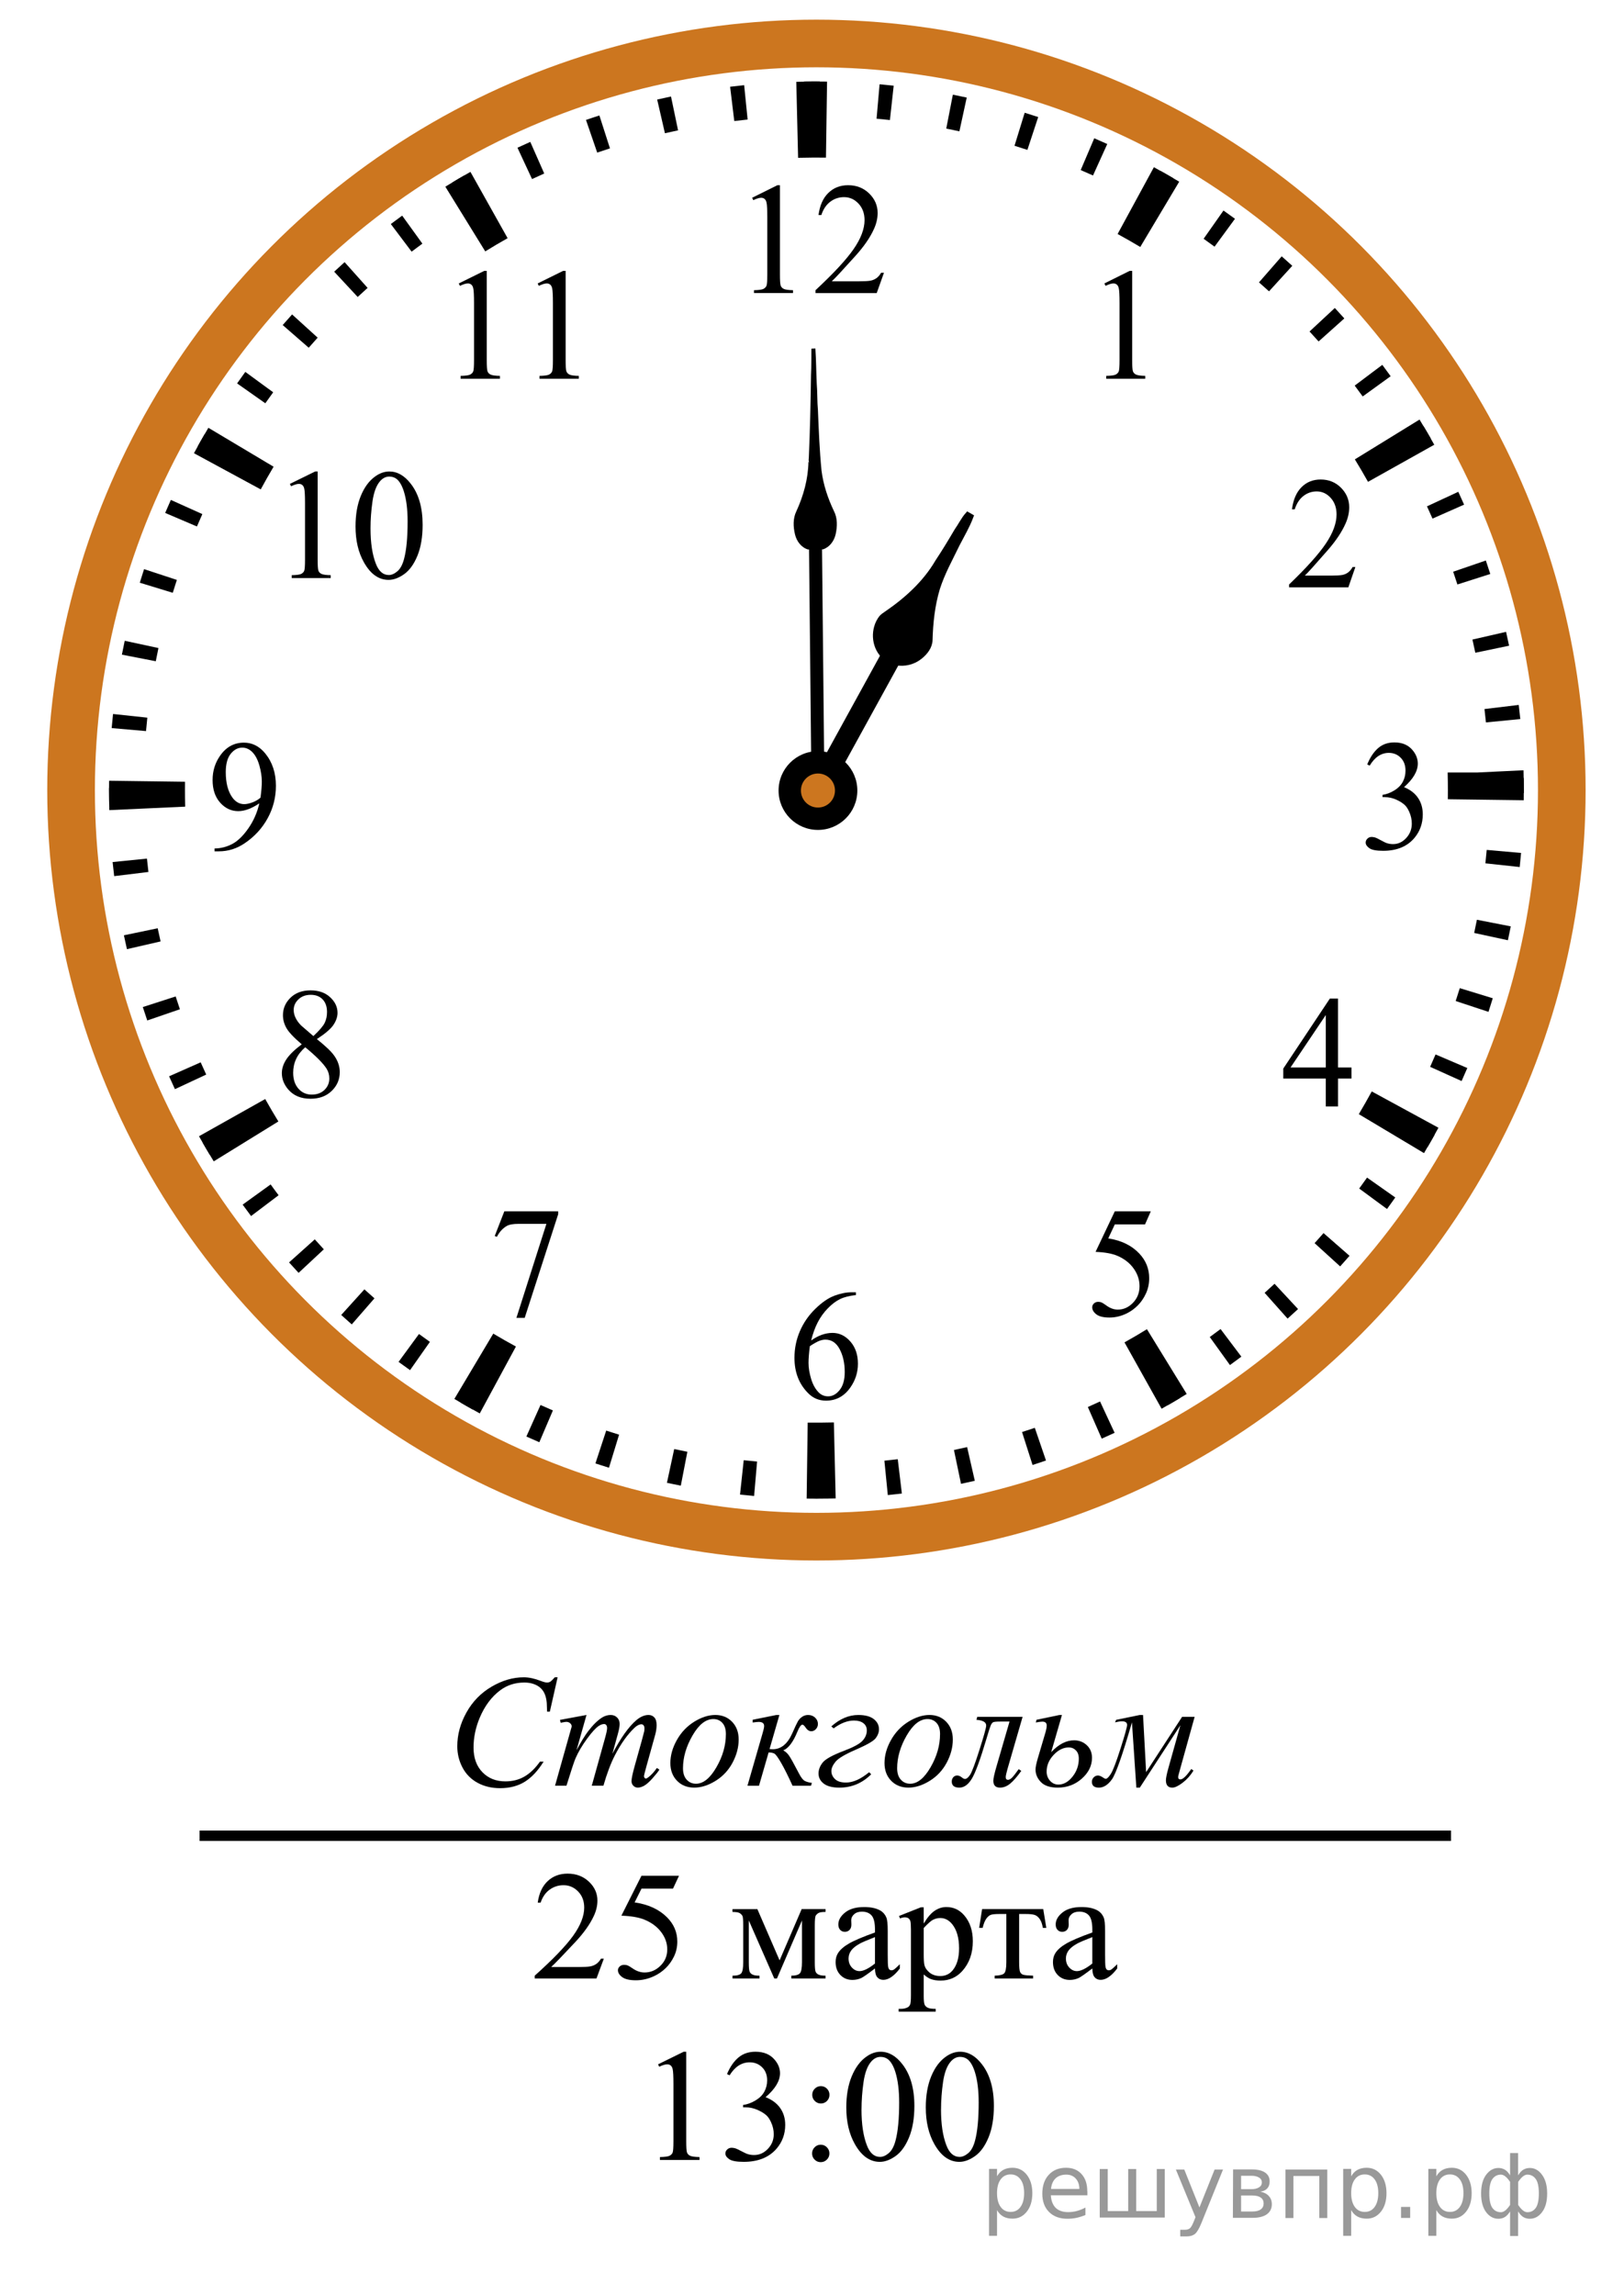 <?xml version="1.0" encoding="UTF-8"?>
<svg id="_Слой_1" xmlns="http://www.w3.org/2000/svg" width="156.369" height="220.98" version="1.1" xmlns:xlink="http://www.w3.org/1999/xlink" viewBox="0 0 156.369 220.98">
  <!-- Generator: Adobe Illustrator 29.6.1, SVG Export Plug-In . SVG Version: 2.1.1 Build 9)  -->
  <defs>
    <clipPath id="clippath">
      <rect x="25.289" y="41.85" width="19.2" height="17.94" fill="none"/>
    </clipPath>
    <clipPath id="clippath-1">
      <rect x="41.534" y="22.494" width="17.959" height="16.768" fill="none"/>
    </clipPath>
    <clipPath id="clippath-2">
      <rect x="103.705" y="22.494" width="9.601" height="16.768" fill="none"/>
    </clipPath>
    <clipPath id="clippath-3">
      <rect x="121.352" y="42.581" width="11.948" height="16.768" fill="none"/>
    </clipPath>
    <clipPath id="clippath-4">
      <rect x="120.876" y="92.563" width="11.949" height="16.768" fill="none"/>
    </clipPath>
    <clipPath id="clippath-5">
      <rect x="102.47" y="112.878" width="11.948" height="17.94" fill="none"/>
    </clipPath>
    <clipPath id="clippath-6">
      <rect x="73.668" y="120.88" width="11.949" height="17.94" fill="none"/>
    </clipPath>
    <clipPath id="clippath-7">
      <rect x="44.892" y="112.876" width="11.948" height="17.942" fill="none"/>
    </clipPath>
    <clipPath id="clippath-8">
      <rect x="24.515" y="91.832" width="11.949" height="17.941" fill="none"/>
    </clipPath>
    <clipPath id="clippath-9">
      <rect x="17.894" y="67.957" width="11.948" height="17.94" fill="none"/>
    </clipPath>
    <clipPath id="clippath-10">
      <rect x="69.794" y="14.255" width="19.2" height="16.768" fill="none"/>
    </clipPath>
    <clipPath id="clippath-11">
      <rect x="128.912" y="67.957" width="11.949" height="17.94" fill="none"/>
    </clipPath>
  </defs>
  <g>
    <line x1="78.762" y1="76.075" x2="87.009" y2="61.068" fill="none" stroke="#000" stroke-width="2"/>
    <path d="M85.077,63.143c-.967-.951-1.03-2.617-.199-3.672.135-.145.3-.255.463-.366,1.948-1.327,3.744-2.952,4.943-5.003.646-.974,1.253-1.977,1.845-2.986.364-.51.63-1.086,1.046-1.559.101.058.203.117.306.176-.349.928-.858,1.783-1.311,2.662-.676,1.402-1.444,2.77-1.916,4.26-.484,1.609-.665,3.293-.711,4.967-.015.651-.46,1.206-.946,1.599-.639.525-1.508.746-2.319.583" stroke="#000" stroke-width=".5"/>
  </g>
  <g>
    <line x1="78.457" y1="46.31" x2="78.762" y2="76.222" fill="none" stroke="#000" stroke-width="1.25"/>
    <path d="M77.788,52.906c-.649-.201-1.083-.798-1.238-1.44-.177-.731-.213-1.545.129-2.237.684-1.491,1.135-3.11,1.162-4.756.023.015.067.047.085.063-.09-.134-.065-.287-.048-.44.116-2.663.174-5.327.21-7.993.044-.843.024-1.69.039-2.532.126-.007.255-.014.382-.018.077,1.133.079,2.269.133,3.403.07.85.035,1.706.115,2.555.076,1.935.155,3.868.343,5.796.17,1.353.605,2.661,1.189,3.889.362.684.337,1.503.175,2.237-.145.645-.571,1.247-1.216,1.462"/>
  </g>
  <ellipse cx="78.611" cy="76.075" rx="71.768" ry="71.888" fill="none" stroke="#cc761f" stroke-width="4.587"/>
  <path d="M78.577,144.304c-.303,0-.604-.003-.907-.006l.1-7.319c.806.008,1.618.004,2.432-.017l.089-.002.173,7.319-.082.002c-.6.014-1.203.024-1.807.024h.002ZM46.192,136.093c-.817-.447-1.642-.914-2.443-1.393l3.746-6.288c.715.425,1.45.846,2.182,1.243l-3.481,6.438s-.004,0-.004,0ZM111.846,135.644l-3.572-6.389c.728-.406,1.453-.833,2.16-1.269l3.83,6.236c-.791.488-1.605.968-2.418,1.422h0ZM20.581,111.826c-.487-.792-.964-1.605-1.421-2.42l6.376-3.583c.407.727.833,1.454,1.268,2.161l-6.223,3.84h0v.002h0ZM137.112,111.031l-6.277-3.752c.43-.724.852-1.459,1.245-2.188l6.423,3.497c-.444.813-.912,1.636-1.391,2.443h0ZM10.524,78.006l-.004-.181c-.016-.57-.022-1.176-.022-1.782,0-.289,0-.577.005-.866l7.309.097c-.003.255-.004.512-.004.769,0,.541.006,1.084.02,1.628l-7.304.335h0ZM146.716,77.054l-7.309-.096c.003-.284.005-.567.005-.853,0-.54-.006-1.084-.02-1.627v-.095h2.824l4.479-.215.003.121c.015.608.023,1.212.023,1.818,0,.314-.002.631-.005.945h.001-.002v.002h0ZM25.104,47.123l-6.429-3.484c.44-.814.909-1.638,1.389-2.448l6.279,3.748c-.429.723-.846,1.458-1.239,2.184h0ZM131.72,46.393c-.404-.723-.828-1.449-1.266-2.161l6.227-3.833c.491.797.967,1.613,1.42,2.424l-6.38,3.572h0v-.002h-.001,0ZM46.722,24.205l-3.842-6.229c.795-.492,1.61-.971,2.417-1.426l3.579,6.385c-.721.406-1.446.833-2.155,1.272h0v-.002h0ZM109.792,23.78c-.718-.429-1.453-.852-2.182-1.248l3.494-6.432c.813.446,1.634.914,2.438,1.394l-3.75,6.286h0ZM76.846,15.197l-.174-7.318.122-.003c.995-.026,1.91-.033,2.84-.017l-.105,7.319c-.831-.01-1.669-.005-2.511.015l-.172.004h0Z"/>
  <path d="M78.587,144.302h-.229l.03-3.329h.199c.335,0,.673-.002,1.011-.007l.145,3.326c-.054.001-.106.002-.162,0-.288.006-.642.009-.994.01h0ZM72.611,144.043c-.453-.04-.907-.083-1.357-.133l.356-3.308c.427.047.858.088,1.287.126l-.286,3.315h0ZM85.484,143.958l-.329-3.311c.431-.044.86-.091,1.287-.142l.396,3.305c-.451.054-.9.103-1.352.149h0v-.002h-.002ZM65.552,143.052c-.448-.086-.893-.179-1.336-.274l.701-3.252c.42.09.844.178,1.267.261l-.633,3.268h0v-.003h.001ZM92.532,142.875l-.68-3.259c.422-.088.846-.18,1.268-.277l.74,3.243c-.442.102-.883.199-1.328.293h0ZM58.635,141.325c-.438-.137-.872-.272-1.305-.415l1.04-3.162c.411.136.824.267,1.239.395l-.974,3.182h0ZM99.421,141.058l-1.013-3.169c.411-.132.82-.268,1.229-.408l1.077,3.148c-.43.15-.86.293-1.293.429h0ZM51.93,138.869c-.417-.18-.836-.363-1.248-.548l1.362-3.037c.396.179.791.352,1.192.524l-1.306,3.061h0ZM106.081,138.526l-1.336-3.047c.394-.173.785-.352,1.174-.534l1.403,3.017c-.41.19-.824.381-1.239.563h-.003,0ZM45.523,135.725c-.396-.222-.791-.448-1.184-.676l1.67-2.879c.374.218.75.435,1.129.645l-1.616,2.908h0v.002h.001ZM112.441,135.306l-1.654-2.888c.376-.216.746-.435,1.115-.655l1.709,2.854c-.389.234-.779.462-1.17.689h0ZM39.484,131.929c-.372-.263-.741-.525-1.108-.795l1.966-2.686c.349.256.699.509,1.052.758l-1.91,2.721h0v.002h0ZM118.427,131.439l-1.943-2.699c.35-.252.696-.508,1.039-.769l2.002,2.658c-.362.272-.729.543-1.096.81h-.002ZM33.87,127.524c-.342-.299-.683-.602-1.016-.908l2.232-2.466c.32.291.642.579.969.864l-2.185,2.51h0ZM123.977,126.967l-2.211-2.483c.321-.287.641-.578.955-.872l2.263,2.435c-.332.311-.669.617-1.007.92h0ZM28.75,122.561c-.308-.332-.615-.667-.917-1.006l2.476-2.22c.289.323.578.643.872.959l-2.431,2.267h0ZM129.038,121.939l-2.46-2.238c.292-.32.577-.644.861-.969l2.503,2.189c-.299.342-.601.683-.906,1.02h0v-.002h.002ZM24.173,117.089c-.273-.363-.543-.729-.81-1.098l2.696-1.944c.25.35.507.697.766,1.04l-2.653,2.005h0v-.003h0ZM133.549,116.412l-2.677-1.97c.255-.348.507-.699.757-1.054l2.716,1.913c-.263.374-.525.744-.796,1.111h0ZM20.188,111.174c-.233-.389-.464-.781-.69-1.174l2.883-1.656c.215.375.431.746.652,1.113l-2.845,1.717h0ZM137.465,110.438l-2.871-1.674c.22-.375.434-.751.644-1.13l2.901,1.622c-.222.397-.447.792-.677,1.185h.001v-.002h.004-.002ZM16.843,104.872c-.189-.41-.378-.822-.561-1.238l3.04-1.344c.173.396.351.788.534,1.178l-3.013,1.404h0ZM140.732,104.091l-3.03-1.368c.178-.396.352-.792.522-1.192l3.058,1.307c-.18.419-.363.839-.55,1.253h0ZM14.178,98.259c-.148-.428-.29-.861-.427-1.292l3.162-1.021c.132.411.27.822.409,1.233l-3.144,1.08h0ZM143.319,97.429l-3.157-1.042c.136-.411.267-.825.395-1.24l3.176.974c-.135.439-.271.873-.412,1.307h-.002ZM12.222,91.393c-.101-.445-.199-.887-.292-1.335l3.254-.677c.089.423.181.846.278,1.267l-3.238.744h0v.002h-.002ZM145.19,90.535l-3.246-.703c.09-.421.178-.846.261-1.271l3.262.638c-.09.448-.18.891-.277,1.336h0ZM10.994,84.361c-.056-.452-.104-.902-.151-1.356l3.306-.333c.043.43.092.861.142,1.288l-3.298.402h.001ZM146.326,83.485l-3.303-.356c.047-.43.089-.861.127-1.293l3.309.293c-.04.453-.084.905-.133,1.356h0ZM10.507,77.237l-.002-.123c-.005-.354-.008-.706-.008-1.061v-.184l3.322.017v.166c0,.336.002.674.006,1.009l.002.122-3.323.054s.003,0,.003,0ZM146.721,76.365l-3.321-.025v-.243c0-.312,0-.627-.007-.939l-.002-.135h3.323-1.595l1.588-.126.009.141c.004.353.008.706.008,1.059v.269h-.003,0ZM14.063,70.395l-3.31-.288c.041-.454.082-.906.131-1.358l3.302.353c-.046.428-.087.86-.125,1.29h0v.002h.002ZM143.075,69.558c-.042-.43-.089-.861-.14-1.286l3.299-.396c.054.452.103.904.149,1.359l-3.306.326h-.002s0-.003,0-.003ZM15,63.67l-3.263-.634c.087-.449.177-.892.272-1.336l3.247.699c-.09.421-.176.846-.256,1.271h0ZM142.052,62.849c-.088-.422-.18-.847-.277-1.267l3.238-.742c.101.444.197.886.292,1.333l-3.254.679h0v-.003h0ZM16.636,57.08l-3.176-.972c.134-.439.27-.872.412-1.307l3.157,1.038c-.135.411-.266.826-.393,1.241h0ZM140.328,56.279c-.131-.411-.268-.821-.407-1.229l3.145-1.08c.148.43.29.863.427,1.297l-3.165,1.012h0ZM18.962,50.694l-3.058-1.305c.179-.419.361-.838.547-1.252l3.032,1.363c-.177.396-.35.793-.521,1.194h0ZM137.931,49.935c-.173-.396-.351-.789-.532-1.18l3.014-1.401c.188.41.376.82.559,1.237l-3.041,1.344h0ZM21.944,44.588l-2.904-1.616c.221-.398.447-.794.676-1.189l2.872,1.673c-.218.375-.431.75-.641,1.13h-.004v.002h0ZM134.88,43.879c-.215-.375-.433-.747-.654-1.117l2.849-1.712c.233.388.462.779.688,1.171l-2.883,1.658h0ZM25.546,38.831l-2.717-1.914c.262-.372.523-.74.791-1.107l2.684,1.964c-.256.35-.508.702-.758,1.057h.002-.002ZM131.209,38.173c-.252-.351-.509-.699-.77-1.044l2.658-1.998c.271.363.539.728.805,1.095l-2.693,1.947h0ZM29.726,33.482l-2.507-2.183c.296-.343.599-.685.906-1.022l2.461,2.236c-.289.321-.575.643-.86.969h0ZM126.963,32.879c-.289-.324-.579-.644-.872-.96l2.434-2.264c.309.333.613.669.916,1.006l-2.478,2.218h0ZM34.44,28.595l-2.263-2.435c.332-.309.665-.616,1.003-.918l2.215,2.479c-.321.289-.64.58-.955.874h0ZM122.189,28.051c-.319-.291-.64-.577-.966-.862l2.188-2.506c.342.3.684.604,1.019.912l-2.242,2.458v-.002h0ZM39.632,24.23l-2.001-2.658c.362-.272.727-.543,1.093-.809l1.947,2.697c-.35.252-.697.511-1.041.771h.002ZM116.945,23.752c-.349-.256-.699-.511-1.053-.761l1.913-2.719c.372.263.739.526,1.106.795l-1.966,2.685h0ZM45.249,20.429l-1.713-2.851c.388-.234.778-.463,1.168-.69l1.659,2.885c-.374.216-.745.434-1.114.656h0ZM111.274,20.018c-.372-.219-.749-.434-1.127-.644l1.619-2.907c.396.223.791.449,1.185.679l-1.677,2.872h0ZM51.228,17.241l-1.403-3.016c.409-.191.82-.379,1.234-.562l1.343,3.044c-.394.175-.785.354-1.176.536h0l.002-.002h0ZM105.244,16.898c-.394-.178-.788-.352-1.187-.522l1.305-3.062c.418.18.838.363,1.252.552l-1.373,3.033h.003ZM57.505,14.697l-1.083-3.148c.427-.149.86-.292,1.292-.43l1.017,3.167c-.41.133-.819.27-1.229.41h.003ZM98.924,14.432c-.41-.136-.826-.268-1.24-.396l.979-3.18c.438.134.868.272,1.302.414l-1.041,3.162h0ZM64.023,12.829l-.746-3.244c.443-.102.885-.199,1.331-.292l.681,3.258c-.423.088-.846.181-1.266.278h0ZM92.377,12.646c-.419-.093-.843-.179-1.266-.262l.636-3.268c.448.088.893.18,1.336.278l-.706,3.252h0ZM70.701,11.657l-.401-3.304c.45-.055.901-.104,1.352-.152l.334,3.31c-.431.044-.86.093-1.287.143h0v.002h.002ZM85.687,11.558c-.426-.047-.858-.09-1.286-.128l.291-3.314c.454.04.907.084,1.358.134l-.363,3.308h0ZM77.456,11.188l-.042-3.328.141-.002c.368-.005.722-.008,1.073-.008h.308l-.021,3.329h-.285c-.334,0-.671.002-1.008.006l-.167.002h.001Z"/>
  <circle cx="78.758" cy="76.12" r="3.792"/>
  <circle cx="78.758" cy="76.119" r="1.639" fill="#cc761f"/>
  <g clip-path="url(#clippath)">
    <g>
      <path d="M27.912,46.592l2.431-1.193h.243v8.487c0,.563.022.914.069,1.053.047.138.144.244.291.318s.447.116.898.126v.274h-3.756v-.274c.471-.01.775-.051.913-.122.138-.072.233-.168.287-.289s.081-.483.081-1.086v-5.426c0-.731-.024-1.201-.073-1.408-.035-.158-.098-.274-.188-.349s-.2-.111-.327-.111c-.183,0-.435.077-.759.229l-.11-.229Z"/>
      <path d="M34.232,50.691c0-1.146.172-2.133.516-2.961.344-.827.801-1.443,1.37-1.849.442-.321.899-.482,1.37-.482.767,0,1.454.393,2.063,1.179.762.974,1.142,2.293,1.142,3.958,0,1.166-.167,2.157-.5,2.973-.334.815-.761,1.407-1.278,1.774-.519.368-1.018.553-1.499.553-.953,0-1.746-.565-2.379-1.697-.538-.955-.805-2.103-.805-3.448ZM35.676,50.876c0,1.384.169,2.513.508,3.388.28.736.697,1.104,1.253,1.104.265,0,.54-.12.824-.359.285-.24.501-.642.648-1.205.226-.85.339-2.048.339-3.595,0-1.146-.118-2.103-.354-2.868-.177-.568-.405-.972-.685-1.208-.202-.163-.445-.245-.729-.245-.334,0-.631.151-.892.452-.354.41-.594,1.056-.722,1.935-.126.88-.19,1.747-.19,2.601Z"/>
    </g>
  </g>
  <g clip-path="url(#clippath-1)">
    <g>
      <path d="M44.174,27.292l2.448-1.208h.245v8.593c0,.57.023.925.07,1.065s.145.248.293.323.45.118.905.127v.278h-3.784v-.278c.475-.01.782-.051.92-.124.138-.073.234-.17.289-.293s.082-.489.082-1.099v-5.493c0-.74-.025-1.216-.074-1.426-.035-.16-.099-.278-.189-.353-.092-.075-.201-.112-.33-.112-.184,0-.438.078-.764.232,0,0-.111-.232-.111-.232Z"/>
      <path d="M51.77,27.292l2.448-1.208h.245v8.593c0,.57.023.925.07,1.065s.145.248.293.323.45.118.905.127v.278h-3.783v-.278c.475-.01.781-.051.92-.124.138-.073.234-.17.289-.293s.082-.489.082-1.099v-5.493c0-.74-.025-1.216-.074-1.426-.035-.16-.099-.278-.189-.353-.092-.075-.202-.112-.33-.112-.184,0-.438.078-.765.232,0,0-.111-.232-.111-.232Z"/>
    </g>
  </g>
  <g clip-path="url(#clippath-2)">
    <path d="M106.338,27.291l2.431-1.208h.243v8.593c0,.57.023.925.07,1.065s.144.248.291.323.446.118.898.127v.278h-3.757v-.278c.472-.01.776-.051.914-.124.137-.073.232-.17.287-.293.054-.123.081-.489.081-1.099v-5.492c0-.74-.024-1.216-.074-1.426-.034-.16-.097-.278-.188-.353s-.2-.112-.328-.112c-.182,0-.435.078-.759.232,0,0-.109-.233-.109-.233Z"/>
  </g>
  <g clip-path="url(#clippath-3)">
    <path d="M130.503,54.598l-.677,1.959h-5.705v-.278c1.679-1.611,2.859-2.927,3.544-3.947.685-1.02,1.027-1.954,1.027-2.799,0-.646-.188-1.176-.563-1.591-.376-.416-.825-.623-1.348-.623-.476,0-.902.146-1.28.439s-.657.722-.838,1.287h-.264c.119-.926.424-1.636.916-2.131.492-.496,1.106-.743,1.844-.743.784,0,1.438.265,1.964.795.525.531.788,1.156.788,1.876,0,.515-.114,1.031-.342,1.546-.353.811-.923,1.668-1.712,2.574-1.184,1.361-1.923,2.181-2.217,2.461h2.523c.514,0,.874-.02,1.081-.06.206-.04.393-.121.56-.244.166-.123.311-.296.435-.522h.264Z"/>
  </g>
  <g clip-path="url(#clippath-4)">
    <path d="M130.128,102.787v1.066h-1.297v2.687h-1.177v-2.687h-4.093v-.961l4.484-6.739h.785v6.634s1.298,0,1.298,0ZM127.655,102.787v-5.051l-3.395,5.051h3.395Z"/>
  </g>
  <g clip-path="url(#clippath-5)">
    <path d="M110.808,116.634l-.556,1.26h-2.909l-.635,1.349c1.26.193,2.258.68,2.994,1.461.633.672.949,1.462.949,2.371,0,.529-.104,1.019-.311,1.468-.207.45-.467.833-.781,1.149-.313.316-.663.57-1.048.763-.547.272-1.107.408-1.683.408-.58,0-1.002-.103-1.266-.308s-.396-.431-.396-.679c0-.138.054-.26.163-.366s.248-.159.414-.159c.124,0,.231.02.324.059.093.04.251.141.475.304.356.258.718.386,1.084.386.556,0,1.044-.219,1.465-.656s.631-.97.631-1.597c0-.608-.188-1.175-.563-1.701-.375-.526-.894-.933-1.554-1.22-.519-.222-1.225-.351-2.118-.385l1.854-3.906h3.467Z"/>
  </g>
  <g clip-path="url(#clippath-6)">
    <path d="M82.413,124.429v.273c-.627.064-1.14.194-1.537.389-.397.195-.789.494-1.177.895-.387.399-.708.846-.962,1.338-.254.491-.467,1.075-.638,1.752.685-.488,1.371-.733,2.061-.733.661,0,1.234.276,1.718.83.485.554.728,1.265.728,2.135,0,.84-.245,1.606-.734,2.298-.589.84-1.369,1.26-2.339,1.26-.661,0-1.222-.227-1.683-.682-.903-.885-1.355-2.031-1.355-3.439,0-.899.173-1.754.521-2.564s.843-1.529,1.487-2.156c.644-.628,1.261-1.051,1.85-1.268.59-.218,1.139-.326,1.647-.326h.413v-.002ZM77.978,129.617c-.086.668-.128,1.206-.128,1.616,0,.475.084.989.253,1.546.169.556.419.996.752,1.322.242.232.537.349.884.349.414,0,.783-.202,1.108-.608.326-.404.489-.982.489-1.734,0-.844-.162-1.576-.485-2.193s-.782-.926-1.376-.926c-.181,0-.374.039-.581.117-.206.079-.512.249-.916.511h0Z"/>
  </g>
  <g clip-path="url(#clippath-7)">
    <path d="M48.561,116.634h5.184v.282l-3.223,9.977h-.798l2.888-9.05h-2.66c-.537,0-.92.066-1.148.199-.399.229-.72.578-.963,1.053l-.207-.081.927-2.38Z"/>
  </g>
  <g clip-path="url(#clippath-8)">
    <path d="M29.055,100.555c-.765-.652-1.258-1.176-1.479-1.571s-.332-.805-.332-1.23c0-.652.242-1.214.727-1.686.485-.472,1.129-.708,1.933-.708.779,0,1.407.22,1.882.66.476.44.713.941.713,1.504,0,.376-.128.759-.385,1.149-.257.391-.792.85-1.604,1.379.837.672,1.391,1.201,1.662,1.586.361.504.542,1.036.542,1.594,0,.707-.259,1.311-.777,1.813s-1.198.752-2.04.752c-.917,0-1.633-.299-2.146-.896-.409-.479-.613-1.003-.613-1.572,0-.444.144-.886.431-1.323.287-.439.782-.922,1.486-1.451ZM29.39,100.837c-.395.346-.687.723-.877,1.13-.19.408-.285.849-.285,1.323,0,.638.167,1.148.503,1.531.335.383.762.575,1.28.575.513,0,.924-.151,1.233-.452.309-.302.464-.667.464-1.097,0-.356-.091-.674-.271-.956-.338-.525-1.02-1.209-2.047-2.054h0ZM30.175,99.762c.57-.534.932-.955,1.084-1.264s.228-.659.228-1.049c0-.519-.14-.925-.421-1.219-.28-.294-.663-.441-1.148-.441s-.879.146-1.184.438-.456.632-.456,1.022c0,.257.063.514.189.771s.306.501.539.733c0,0,1.169,1.009,1.169,1.009Z"/>
  </g>
  <g clip-path="url(#clippath-9)">
    <path d="M20.661,81.972v-.274c.618-.01,1.193-.159,1.726-.448s1.047-.794,1.544-1.516.842-1.515,1.038-2.379c-.747.499-1.422.749-2.025.749-.68,0-1.262-.273-1.747-.819s-.727-1.271-.727-2.176c0-.879.242-1.663.727-2.35.585-.835,1.348-1.252,2.289-1.252.794,0,1.474.341,2.04,1.023.694.845,1.041,1.888,1.041,3.128,0,1.117-.264,2.158-.792,3.124s-1.262,1.768-2.204,2.405c-.765.524-1.6.786-2.502.786h-.408ZM25.082,76.806c.085-.643.128-1.156.128-1.542,0-.479-.079-.997-.235-1.553-.157-.556-.379-.982-.667-1.279-.288-.296-.615-.444-.98-.444-.423,0-.794.197-1.112.593-.319.396-.478.983-.478,1.764,0,1.042.211,1.858.635,2.446.309.425.689.638,1.141.638.219,0,.478-.055.777-.163.299-.11.563-.263.791-.46Z"/>
  </g>
  <g clip-path="url(#clippath-10)">
    <g>
      <path d="M72.422,19.041l2.431-1.208h.243v8.593c0,.57.023.925.07,1.065s.144.248.291.323.446.118.898.127v.278h-3.757v-.278c.472-.01.776-.051.914-.124.137-.073.232-.17.287-.293.054-.123.081-.489.081-1.099v-5.492c0-.74-.024-1.216-.074-1.426-.034-.16-.097-.278-.188-.353s-.2-.112-.328-.112c-.182,0-.435.078-.759.232,0,0-.109-.233-.109-.233Z"/>
      <path d="M85.115,26.261l-.7,1.959h-5.893v-.278c1.733-1.611,2.954-2.927,3.661-3.947s1.061-1.954,1.061-2.799c0-.646-.194-1.176-.582-1.591-.388-.416-.853-.623-1.393-.623-.491,0-.932.146-1.322.439-.39.292-.679.722-.865,1.287h-.272c.123-.926.438-1.636.946-2.131.509-.496,1.144-.743,1.904-.743.811,0,1.486.265,2.029.795.543.531.814,1.156.814,1.876,0,.515-.118,1.031-.354,1.546-.364.811-.953,1.668-1.769,2.574-1.223,1.361-1.986,2.181-2.29,2.461h2.607c.53,0,.902-.02,1.115-.06.214-.04.406-.121.579-.244.171-.123.321-.296.449-.522h.275,0Z"/>
    </g>
  </g>
  <g clip-path="url(#clippath-11)">
    <path d="M131.646,73.605c.275-.677.624-1.199,1.044-1.567.421-.368.945-.553,1.572-.553.774,0,1.369.262,1.782.786.314.391.471.808.471,1.252,0,.731-.441,1.488-1.326,2.269.595.242,1.044.588,1.348,1.038.305.449.457.978.457,1.586,0,.869-.267,1.623-.799,2.261-.694.83-1.699,1.245-3.017,1.245-.65,0-1.094-.084-1.329-.252s-.354-.349-.354-.541c0-.144.056-.27.168-.378.111-.109.246-.163.402-.163.119,0,.24.02.364.059.081.025.264.115.549.271.285.156.482.249.592.278.176.055.363.082.563.082.484,0,.906-.195,1.266-.586.358-.391.538-.853.538-1.386,0-.391-.083-.771-.25-1.142-.123-.277-.259-.487-.406-.63-.204-.198-.484-.377-.841-.538-.356-.16-.721-.24-1.091-.24h-.229v-.223c.376-.05.752-.19,1.13-.423.378-.231.652-.511.823-.837.172-.326.257-.685.257-1.075,0-.509-.153-.92-.46-1.234-.307-.313-.688-.471-1.144-.471-.737,0-1.353.41-1.847,1.23l-.233-.118h0Z"/>
  </g>
  <line x1="19.217" y1="176.76" x2="139.711" y2="176.76" fill="none" stroke="#000" stroke-miterlimit="10"/>
  <g>
    <path d="M63.361,198.77l2.467-1.213h.247v8.622c0,.572.023.929.071,1.069.047.141.146.249.295.324s.454.117.912.128v.278h-3.812v-.278c.479-.011.787-.052.927-.125.14-.072.237-.17.292-.293s.083-.491.083-1.104v-5.512c0-.743-.025-1.22-.075-1.431-.035-.161-.099-.279-.191-.354s-.203-.112-.333-.112c-.185,0-.441.077-.77.233l-.112-.233h0Z"/>
    <path d="M70,199.711c.289-.688.654-1.219,1.095-1.593.441-.374.991-.562,1.648-.562.812,0,1.436.267,1.869.799.329.396.493.82.493,1.272,0,.743-.463,1.511-1.391,2.304.623.246,1.094.598,1.413,1.055s.479.994.479,1.611c0,.884-.279,1.649-.837,2.297-.728.843-1.782,1.265-3.162,1.265-.683,0-1.147-.085-1.394-.256-.247-.171-.37-.354-.37-.55,0-.146.059-.273.176-.384.117-.11.258-.166.422-.166.125,0,.251.021.381.061.085.025.277.116.576.274s.506.253.621.282c.185.056.381.083.591.083.508,0,.95-.198,1.327-.595s.564-.866.564-1.408c0-.396-.087-.783-.262-1.159-.129-.281-.271-.495-.426-.641-.214-.2-.508-.383-.882-.546-.374-.163-.755-.244-1.144-.244h-.239v-.227c.394-.05.789-.193,1.185-.429.396-.236.684-.52.863-.852.18-.331.27-.694.27-1.092,0-.517-.161-.935-.482-1.253-.321-.319-.721-.479-1.2-.479-.772,0-1.418.417-1.936,1.25l-.247-.12v.003h0Z"/>
    <path d="M79.023,206.51c.234,0,.432.083.595.249.162.165.243.364.243.595s-.083.428-.247.591c-.165.163-.362.245-.591.245s-.425-.082-.587-.245-.243-.359-.243-.591.081-.43.243-.595c.162-.166.357-.249.587-.249ZM79.038,200.87c.229,0,.425.082.587.245.161.163.242.36.242.591s-.081.428-.242.591c-.163.163-.358.245-.587.245s-.425-.082-.587-.245c-.162-.163-.243-.36-.243-.591s.081-.428.243-.591c.162-.163.357-.245.587-.245Z"/>
    <path d="M81.486,202.934c0-1.165.174-2.168.523-3.009.348-.841.812-1.467,1.39-1.879.448-.326.912-.489,1.391-.489.777,0,1.476.399,2.093,1.197.772.989,1.159,2.33,1.159,4.021,0,1.185-.17,2.191-.509,3.02s-.771,1.43-1.297,1.804c-.525.374-1.032.561-1.521.561-.967,0-1.771-.574-2.414-1.725-.543-.969-.814-2.136-.814-3.501h0ZM82.95,203.122c0,1.405.172,2.553.516,3.44.284.748.708,1.122,1.271,1.122.27,0,.549-.121.838-.365.289-.243.508-.651.657-1.224.229-.863.345-2.08.345-3.651,0-1.165-.12-2.137-.359-2.914-.18-.578-.411-.987-.695-1.228-.204-.166-.451-.249-.74-.249-.339,0-.64.153-.904.46-.358.416-.603,1.071-.732,1.965s-.194,1.774-.194,2.644h-.003Z"/>
    <path d="M89.14,202.934c0-1.165.175-2.168.523-3.009s.812-1.467,1.391-1.879c.448-.326.912-.489,1.391-.489.777,0,1.476.399,2.093,1.197.772.989,1.159,2.33,1.159,4.021,0,1.185-.17,2.191-.509,3.02s-.771,1.43-1.297,1.804c-.525.374-1.032.561-1.521.561-.967,0-1.771-.574-2.414-1.725-.543-.969-.815-2.136-.815-3.501h0ZM90.606,203.122c0,1.405.172,2.553.516,3.44.284.748.708,1.122,1.271,1.122.27,0,.549-.121.838-.365.289-.243.508-.651.657-1.224.229-.863.345-2.08.345-3.651,0-1.165-.12-2.137-.359-2.914-.18-.578-.411-.987-.695-1.228-.204-.166-.451-.249-.74-.249-.339,0-.64.153-.904.46-.358.416-.603,1.071-.732,1.965s-.194,1.774-.194,2.644h-.003Z"/>
  </g>
  <g>
    <path d="M53.692,161.503l-.749,3.306h-.267l-.03-.828c-.024-.302-.082-.57-.17-.806-.089-.236-.222-.441-.4-.614s-.403-.309-.675-.406-.573-.147-.904-.147c-.885,0-1.659.246-2.321.738-.845.628-1.507,1.514-1.987,2.658-.396.943-.593,1.9-.593,2.869,0,.988.284,1.777.853,2.367s1.308.885,2.217.885c.687,0,1.299-.155,1.835-.467.536-.311,1.035-.79,1.494-1.438h.349c-.544.879-1.147,1.525-1.81,1.939-.662.414-1.456.621-2.38.621-.821,0-1.547-.175-2.18-.523s-1.115-.84-1.446-1.472c-.331-.633-.497-1.313-.497-2.041,0-1.114.294-2.198.882-3.252.588-1.055,1.395-1.883,2.421-2.485,1.025-.603,2.06-.903,3.103-.903.489,0,1.038.118,1.646.354.267.101.46.15.579.15s.222-.024.312-.075c.089-.05.237-.193.445-.429h.274,0Z"/>
    <path d="M56.473,165.132l-.964,3.396c.43-.799.796-1.398,1.098-1.8.469-.622.927-1.074,1.372-1.355.262-.16.536-.241.823-.241.247,0,.452.081.615.241.163.161.245.366.245.617,0,.246-.057.567-.17.964l-.526,1.913c.806-1.531,1.569-2.605,2.291-3.223.4-.342.796-.513,1.187-.513.227,0,.414.079.56.237s.219.403.219.734c0,.291-.044.6-.133.926l-.815,2.929c-.178.638-.267.992-.267,1.062s.022.13.067.181c.029.035.069.053.119.053.049,0,.136-.048.259-.144.282-.221.546-.512.793-.873l.245.158c-.124.2-.342.477-.656.828s-.582.59-.804.715c-.223.126-.428.188-.616.188-.173,0-.318-.061-.434-.181-.116-.12-.174-.269-.174-.444,0-.241.101-.726.304-1.453l.675-2.417c.153-.557.235-.866.245-.926.015-.096.022-.188.022-.279,0-.125-.027-.223-.082-.293-.059-.07-.126-.105-.2-.105-.208,0-.428.107-.66.323-.682.638-1.32,1.531-1.913,2.681-.391.758-.756,1.729-1.098,2.914h-1.12l1.268-4.556c.138-.491.208-.82.208-.986,0-.135-.027-.235-.082-.301-.055-.065-.121-.098-.2-.098-.163,0-.336.06-.519.181-.296.195-.679.614-1.146,1.257s-.83,1.258-1.086,1.845c-.124.276-.418,1.162-.882,2.658h-1.098l1.372-4.879.178-.633c.035-.095.052-.165.052-.211,0-.11-.05-.209-.148-.297-.099-.088-.225-.132-.378-.132-.064,0-.242.03-.534.09l-.067-.278,2.558-.475-.003.002h0Z"/>
    <path d="M71.124,167.489c0,.753-.197,1.498-.589,2.235-.393.738-.941,1.323-1.643,1.755s-1.384.647-2.046.647c-.677,0-1.23-.22-1.657-.659-.428-.438-.642-1.007-.642-1.705,0-.738.209-1.479.626-2.221.418-.743.977-1.33,1.676-1.763.7-.432,1.375-.647,2.028-.647s1.19.219,1.612.655c.423.437.634,1.004.634,1.702h.001ZM69.893,166.97c0-.467-.112-.825-.337-1.073-.225-.249-.515-.373-.871-.373-.727,0-1.396.528-2.006,1.585s-.916,2.107-.916,3.151c0,.477.119.845.356,1.103.237.259.536.389.897.389.697,0,1.351-.526,1.961-1.578.61-1.052.916-2.119.916-3.203h0Z"/>
    <path d="M72.473,165.592l2.284-.46h.289l-.949,3.283c.183.01.287.015.312.015.801,0,1.429-.517,1.883-1.551.252-.572.429-.947.53-1.126.101-.178.237-.326.408-.444.17-.117.365-.177.582-.177.267,0,.491.086.671.256.181.171.271.372.271.603,0,.196-.064.363-.193.501s-.277.207-.445.207c-.208,0-.393-.123-.556-.369-.114-.176-.215-.264-.304-.264-.133,0-.294.229-.482.686-.405.989-.857,1.586-1.357,1.792.212.105.399.273.56.504.161.231.473.794.938,1.688.208.411.404.662.589.753.186.09.409.15.671.181l-.089.278h-1.772c-.43-.943-.796-1.677-1.098-2.198-.301-.522-.518-.821-.649-.896-.131-.075-.317-.113-.56-.113l-.927,3.208h-1.112l1.468-5.09c.094-.316.141-.537.141-.663,0-.266-.175-.398-.526-.398-.109,0-.302.02-.579.06v-.266h.001Z"/>
    <path d="M80.267,166.42l-.223-.188c.821-.732,1.686-1.1,2.596-1.1.656,0,1.154.131,1.49.392.336.262.504.59.504.986,0,.291-.104.575-.311.852-.209.275-.846.645-1.914,1.106-1.043.452-1.696.841-1.961,1.167s-.396.625-.396.896c0,.292.115.549.345.772s.585.335,1.064.335c.677,0,1.418-.331,2.224-.994l.201.196c-.861.858-1.882,1.287-3.062,1.287-.668,0-1.17-.128-1.506-.384s-.504-.582-.504-.979c0-.371.136-.725.408-1.062.271-.336.966-.715,2.083-1.137.885-.336,1.466-.653,1.742-.952s.415-.631.415-.998c0-.296-.111-.528-.334-.696-.222-.168-.523-.252-.903-.252-.623,0-1.275.251-1.958.753h0Z"/>
    <path d="M91.744,167.489c0,.753-.196,1.498-.589,2.235-.394.738-.94,1.323-1.643,1.755s-1.384.647-2.047.647c-.677,0-1.229-.22-1.657-.659-.428-.438-.641-1.007-.641-1.705,0-.738.208-1.479.626-2.221.418-.743.977-1.33,1.676-1.763.699-.432,1.376-.647,2.028-.647s1.189.219,1.612.655.634,1.004.634,1.702h0ZM90.514,166.97c0-.467-.112-.825-.337-1.073-.226-.249-.516-.373-.872-.373-.727,0-1.395.528-2.005,1.585-.611,1.057-.916,2.107-.916,3.151,0,.477.118.845.355,1.103.237.259.536.389.897.389.697,0,1.351-.526,1.961-1.578s.916-2.119.916-3.203h0Z"/>
    <path d="M94.095,165.312h4.367l-1.46,5.037c-.109.387-.163.643-.163.769,0,.171.071.256.215.256.123,0,.256-.071.396-.215.141-.143.353-.412.634-.81l.252.166c-.4.558-.756.965-1.067,1.224s-.641.388-.986.388c-.425,0-.638-.221-.638-.662,0-.227.102-.686.304-1.378l1.254-4.322h-.89c-.361,0-.588.021-.679.063-.092.043-.173.149-.245.32-.071.171-.209.6-.411,1.288-.584,1.968-1.05,3.241-1.397,3.82-.349.58-.751.87-1.205.87-.489,0-.734-.195-.734-.587,0-.161.048-.298.145-.411.097-.112.224-.169.382-.169.148,0,.304.067.467.203.104.086.198.128.282.128.148,0,.311-.13.485-.392.176-.261.479-1.066.908-2.417.431-1.35.646-2.128.646-2.334,0-.321-.312-.504-.935-.55l.074-.286h0Z"/>
    <path d="M101.214,168.716c.712-.763,1.448-1.145,2.209-1.145.475,0,.88.156,1.217.468.336.311.504.717.504,1.219,0,.753-.325,1.42-.975,1.999-.65.58-1.426.87-2.325.87-.731,0-1.271-.177-1.616-.531-.346-.354-.52-.756-.52-1.208,0-.226.072-.585.216-1.077l.764-2.582c.063-.226.096-.422.096-.588,0-.245-.141-.368-.422-.368-.119,0-.329.027-.631.082l.074-.263,2.21-.46h.237l-1.038,3.584h0ZM102.912,168.257c-.524,0-1.012.24-1.461.719-.45.479-.675,1.016-.675,1.607,0,.342.108.636.326.882.218.245.486.368.809.368.499,0,.951-.253,1.356-.76.405-.508.608-1.087.608-1.74,0-.341-.095-.605-.282-.794s-.415-.282-.682-.282h0Z"/>
    <path d="M107.471,165.599l2.276-.467h.312l.297,5.504,3.463-5.323h1.208l-1.371,4.932c-.144.508-.216.791-.216.852,0,.16.072.24.216.24.237,0,.585-.333,1.045-1.001l.215.15c-.281.462-.629.851-1.041,1.167-.413.316-.745.475-.998.475-.41,0-.615-.236-.615-.708,0-.211.079-.603.237-1.175l1.157-4.126-3.908,6.009h-.333l-.423-6.287c-.91,3.143-1.555,4.976-1.936,5.5-.381.525-.796.787-1.246.787s-.675-.188-.675-.564c0-.166.059-.308.175-.426s.253-.177.411-.177c.139,0,.31.07.512.211.094.07.176.105.245.105.118,0,.28-.161.485-.482s.517-1.138.935-2.45c.417-1.312.626-2.064.626-2.255,0-.231-.16-.347-.481-.347-.173,0-.4.032-.683.098l.111-.241h0Z"/>
  </g>
  <g>
    <g>
      <path d="M58.14,188.599l-.706,1.903h-5.946v-.27c1.749-1.566,2.98-2.845,3.694-3.837.713-.992,1.07-1.899,1.07-2.721,0-.627-.196-1.143-.587-1.547-.392-.403-.86-.604-1.405-.604-.496,0-.94.142-1.334.426-.394.285-.685.702-.873,1.251h-.275c.124-.899.442-1.59.956-2.071.513-.481,1.153-.722,1.921-.722.817,0,1.5.258,2.048.772.547.516.821,1.124.821,1.824,0,.501-.119,1.002-.357,1.502-.367.788-.961,1.622-1.784,2.502-1.234,1.323-2.005,2.12-2.312,2.393h2.631c.535,0,.911-.02,1.126-.059.216-.038.41-.117.583-.236.174-.119.325-.288.454-.507h.275Z"/>
      <path d="M65.38,180.612l-.58,1.24h-3.033l-.662,1.327c1.313.189,2.354.669,3.122,1.437.659.662.988,1.439.988,2.335,0,.52-.108,1.001-.323,1.443-.215.443-.487.82-.814,1.131-.327.312-.691.562-1.093.751-.57.268-1.154.401-1.754.401-.605,0-1.044-.101-1.319-.303-.275-.201-.413-.424-.413-.667,0-.136.057-.257.171-.361.114-.104.258-.156.431-.156.129,0,.242.02.338.058.096.039.261.139.494.3.372.253.748.379,1.13.379.58,0,1.089-.215,1.527-.646s.658-.954.658-1.572c0-.598-.196-1.156-.587-1.674-.392-.518-.932-.918-1.621-1.2-.54-.219-1.276-.345-2.208-.379l1.933-3.844h3.615Z"/>
    </g>
    <g>
      <path d="M75.065,188.759l2.126-4.938h2.297v.277c-.337,0-.562.033-.673.099s-.2.147-.264.244c-.064.098-.097.413-.097.948v3.545c0,.462.023.76.07.894s.144.234.29.303.371.103.673.103v.27h-3.293v-.27c.406,0,.679-.074.818-.223.139-.148.208-.507.208-1.076v-4.019l-2.408,5.587h-.26l-2.453-5.587v4.019c0,.462.025.76.074.894.05.134.146.234.29.303s.367.103.669.103v.27h-2.602v-.27c.441,0,.724-.079.848-.237s.186-.512.186-1.062v-3.545c0-.521-.027-.828-.082-.923s-.139-.18-.253-.255c-.114-.075-.347-.113-.699-.113v-.277h2.394l2.141,4.938v-.002Z"/>
      <path d="M84.247,189.54c-.698.53-1.137.837-1.315.919-.268.122-.553.183-.854.183-.471,0-.858-.158-1.163-.475-.305-.315-.457-.731-.457-1.247,0-.325.074-.607.223-.846.203-.331.557-.643,1.06-.934.503-.292,1.339-.646,2.508-1.065v-.263c0-.666-.107-1.123-.323-1.371-.215-.248-.528-.372-.939-.372-.312,0-.561.083-.744.248-.188.166-.282.355-.282.569l.015.423c0,.224-.058.396-.175.518-.116.122-.269.183-.457.183-.183,0-.333-.063-.449-.189-.116-.127-.175-.299-.175-.518,0-.419.218-.803.654-1.153s1.048-.524,1.836-.524c.604,0,1.1.1,1.486.299.292.15.508.387.646.707.09.21.134.638.134,1.284v2.269c0,.637.013,1.027.037,1.171.025.144.066.239.123.288.057.048.123.072.197.072.079,0,.148-.017.208-.051.104-.063.305-.24.602-.532v.408c-.555.729-1.085,1.094-1.591,1.094-.242,0-.436-.082-.579-.248-.144-.165-.219-.447-.224-.846h-.002ZM84.247,189.066v-2.546c-.748.292-1.231.498-1.449.62-.392.214-.671.438-.84.671-.168.233-.253.488-.253.766,0,.351.106.641.32.872.213.23.458.346.735.346.377,0,.872-.242,1.486-.729h0Z"/>
      <path d="M86.564,184.485l2.096-.832h.282v1.562c.353-.589.705-1.001,1.06-1.236.354-.236.728-.354,1.119-.354.684,0,1.253.263,1.709.787.561.643.84,1.479.84,2.51,0,1.152-.337,2.105-1.011,2.859-.555.617-1.254.926-2.096.926-.367,0-.685-.051-.952-.153-.198-.072-.421-.219-.669-.438v2.035c0,.457.029.748.086.872s.156.222.297.295c.142.073.398.109.77.109v.27h-3.567v-.27h.186c.272.005.506-.046.698-.153.095-.054.168-.14.22-.259s.078-.422.078-.908v-6.316c0-.433-.02-.708-.06-.824-.04-.117-.103-.204-.189-.263s-.204-.088-.354-.088c-.118,0-.27.034-.453.103l-.089-.233h0ZM88.942,185.645v2.494c0,.54.022.895.067,1.064.069.282.239.53.509.744.271.215.611.321,1.022.321.495,0,.896-.189,1.204-.569.401-.496.602-1.193.602-2.093,0-1.021-.228-1.807-.684-2.356-.317-.379-.693-.568-1.13-.568-.237,0-.473.058-.706.175-.178.088-.473.35-.885.788h0Z"/>
      <path d="M94.562,183.821h5.887l.297,1.81h-.334c-.06-.365-.159-.647-.298-.847s-.297-.33-.476-.394-.483-.095-.914-.095h-.595v4.639c0,.496.031.811.093.944.062.134.162.223.301.267s.456.073.952.088v.27h-3.702v-.27c.476-.01.782-.085.918-.227.137-.141.205-.498.205-1.072v-4.639h-.61c-.426,0-.716.025-.869.076s-.301.173-.442.365c-.142.191-.262.489-.36.894h-.335l.283-1.81h0Z"/>
      <path d="M105.175,189.54c-.698.53-1.137.837-1.315.919-.268.122-.553.183-.854.183-.471,0-.858-.158-1.163-.475-.305-.315-.457-.731-.457-1.247,0-.325.074-.607.223-.846.203-.331.557-.643,1.06-.934.503-.292,1.339-.646,2.508-1.065v-.263c0-.666-.107-1.123-.323-1.371-.215-.248-.528-.372-.939-.372-.312,0-.561.083-.744.248-.188.166-.282.355-.282.569l.015.423c0,.224-.058.396-.175.518-.116.122-.269.183-.457.183-.183,0-.333-.063-.449-.189-.116-.127-.175-.299-.175-.518,0-.419.218-.803.654-1.153s1.048-.524,1.836-.524c.604,0,1.1.1,1.486.299.292.15.508.387.646.707.09.21.134.638.134,1.284v2.269c0,.637.013,1.027.037,1.171.025.144.066.239.123.288.057.048.123.072.197.072.079,0,.148-.017.208-.051.104-.063.305-.24.602-.532v.408c-.555.729-1.085,1.094-1.591,1.094-.242,0-.436-.082-.579-.248-.144-.165-.219-.447-.224-.846h-.002ZM105.175,189.066v-2.546c-.748.292-1.231.498-1.449.62-.392.214-.671.438-.84.671-.168.233-.253.488-.253.766,0,.351.106.641.32.872.213.23.458.346.735.346.377,0,.872-.242,1.486-.729h0Z"/>
    </g>
  </g>
<g style="stroke:none;fill:#000;fill-opacity:0.40"><path d="m 96.0,212.8 v 2.48 h -0.77 v -6.44 h 0.77 v 0.71 q 0.24,-0.42 0.61,-0.62 0.37,-0.20 0.88,-0.20 0.85,0 1.38,0.68 0.53,0.68 0.53,1.77 0,1.10 -0.53,1.77 -0.53,0.68 -1.38,0.68 -0.51,0 -0.88,-0.20 -0.37,-0.20 -0.61,-0.62 z m 2.61,-1.63 q 0,-0.85 -0.35,-1.32 -0.35,-0.48 -0.95,-0.48 -0.61,0 -0.96,0.48 -0.35,0.48 -0.35,1.32 0,0.85 0.35,1.33 0.35,0.48 0.96,0.48 0.61,0 0.95,-0.48 0.35,-0.48 0.35,-1.33 z"/><path d="m 104.7,211.0 v 0.38 h -3.52 q 0.05,0.79 0.47,1.21 0.43,0.41 1.19,0.41 0.44,0 0.85,-0.11 0.42,-0.11 0.82,-0.33 v 0.72 q -0.41,0.17 -0.85,0.27 -0.43,0.09 -0.88,0.09 -1.12,0 -1.77,-0.65 -0.65,-0.65 -0.65,-1.76 0,-1.15 0.62,-1.82 0.62,-0.68 1.67,-0.68 0.94,0 1.49,0.61 0.55,0.60 0.55,1.65 z m -0.77,-0.23 q -0.01,-0.63 -0.35,-1.00 -0.34,-0.38 -0.91,-0.38 -0.64,0 -1.03,0.36 -0.38,0.36 -0.44,1.02 z"/><path d="m 109.4,212.9 h 1.98 v -4.05 h 0.77 v 4.67 h -6.26 v -4.67 h 0.77 v 4.05 h 1.97 v -4.05 h 0.77 z"/><path d="m 115.7,214.0 q -0.33,0.83 -0.63,1.09 -0.31,0.25 -0.82,0.25 h -0.61 v -0.64 h 0.45 q 0.32,0 0.49,-0.15 0.17,-0.15 0.39,-0.71 l 0.14,-0.35 -1.89,-4.59 h 0.81 l 1.46,3.65 1.46,-3.65 h 0.81 z"/><path d="m 119.5,211.4 v 1.54 h 1.09 q 0.53,0 0.80,-0.20 0.28,-0.20 0.28,-0.57 0,-0.38 -0.28,-0.57 -0.28,-0.20 -0.80,-0.20 z m 0,-1.90 v 1.29 h 1.01 q 0.43,0 0.71,-0.17 0.28,-0.17 0.28,-0.48 0,-0.31 -0.28,-0.47 -0.28,-0.17 -0.71,-0.17 z m -0.77,-0.61 h 1.82 q 0.82,0 1.26,0.30 0.44,0.30 0.44,0.85 0,0.43 -0.23,0.68 -0.23,0.25 -0.67,0.31 0.53,0.10 0.82,0.42 0.29,0.32 0.29,0.79 0,0.62 -0.48,0.97 -0.48,0.34 -1.37,0.34 h -1.90 z"/><path d="m 127.8,208.9 v 4.67 h -0.77 v -4.05 h -2.49 v 4.05 h -0.77 v -4.67 z"/><path d="m 130.1,212.8 v 2.48 h -0.77 v -6.44 h 0.77 v 0.71 q 0.24,-0.42 0.61,-0.62 0.37,-0.20 0.88,-0.20 0.85,0 1.38,0.68 0.53,0.68 0.53,1.77 0,1.10 -0.53,1.77 -0.53,0.68 -1.38,0.68 -0.51,0 -0.88,-0.20 -0.37,-0.20 -0.61,-0.62 z m 2.61,-1.63 q 0,-0.85 -0.35,-1.32 -0.35,-0.48 -0.95,-0.48 -0.61,0 -0.96,0.48 -0.35,0.48 -0.35,1.32 0,0.85 0.35,1.33 0.35,0.48 0.96,0.48 0.61,0 0.95,-0.48 0.35,-0.48 0.35,-1.33 z"/><path d="m 134.9,212.5 h 0.88 v 1.06 h -0.88 z"/><path d="m 138.3,212.8 v 2.48 h -0.77 v -6.44 h 0.77 v 0.71 q 0.24,-0.42 0.61,-0.62 0.37,-0.20 0.88,-0.20 0.85,0 1.38,0.68 0.53,0.68 0.53,1.77 0,1.10 -0.53,1.77 -0.53,0.68 -1.38,0.68 -0.51,0 -0.88,-0.20 -0.37,-0.20 -0.61,-0.62 z m 2.61,-1.63 q 0,-0.85 -0.35,-1.32 -0.35,-0.48 -0.95,-0.48 -0.61,0 -0.96,0.48 -0.35,0.48 -0.35,1.32 0,0.85 0.35,1.33 0.35,0.48 0.96,0.48 0.61,0 0.95,-0.48 0.35,-0.48 0.35,-1.33 z"/><path d="m 143.4,211.2 q 0,0.98 0.30,1.40 0.30,0.41 0.82,0.41 0.41,0 0.88,-0.70 v -2.22 q -0.47,-0.70 -0.88,-0.70 -0.51,0 -0.82,0.42 -0.30,0.41 -0.30,1.39 z m 2,4.10 v -2.37 q -0.24,0.39 -0.51,0.55 -0.27,0.16 -0.62,0.16 -0.70,0 -1.18,-0.64 -0.48,-0.65 -0.48,-1.79 0,-1.15 0.48,-1.80 0.49,-0.66 1.18,-0.66 0.35,0 0.62,0.16 0.28,0.16 0.51,0.55 v -2.15 h 0.77 v 2.15 q 0.24,-0.39 0.51,-0.55 0.28,-0.16 0.62,-0.16 0.70,0 1.18,0.66 0.49,0.66 0.49,1.80 0,1.15 -0.49,1.79 -0.48,0.64 -1.18,0.64 -0.35,0 -0.62,-0.16 -0.27,-0.16 -0.51,-0.55 v 2.37 z m 2.77,-4.10 q 0,-0.98 -0.30,-1.39 -0.30,-0.42 -0.81,-0.42 -0.41,0 -0.88,0.70 v 2.22 q 0.47,0.70 0.88,0.70 0.51,0 0.81,-0.41 0.30,-0.42 0.30,-1.40 z"/></g></svg>
<!--File created and owned by https://sdamgia.ru. Copying is prohibited. All rights reserved.-->
